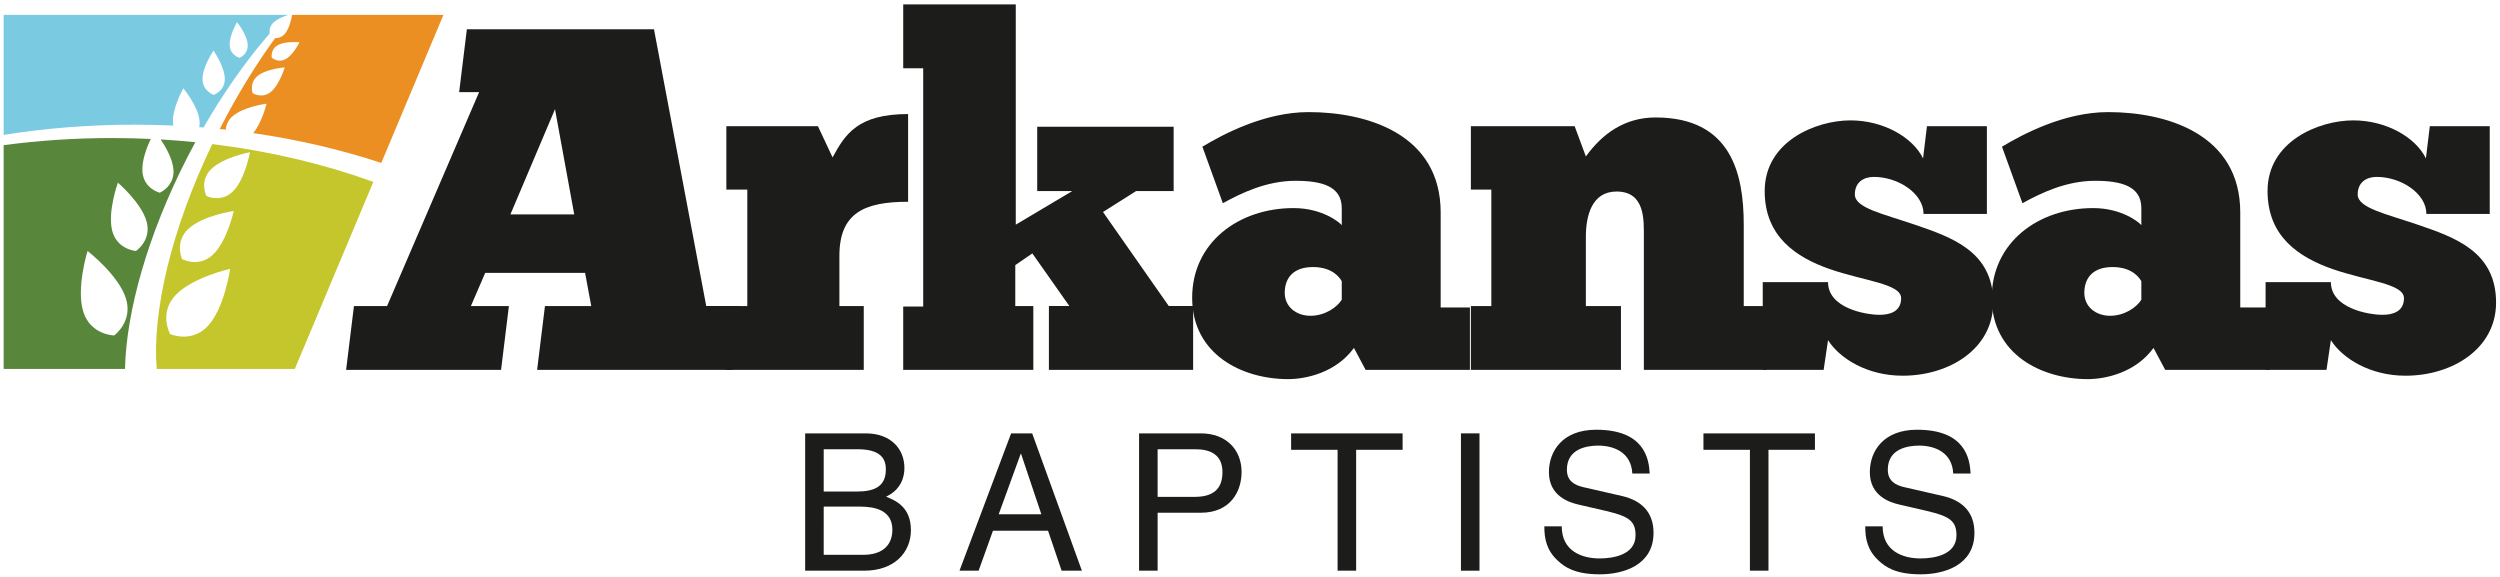 <?xml version="1.0" encoding="utf-8"?>
<!-- Generator: Adobe Illustrator 17.0.0, SVG Export Plug-In . SVG Version: 6.00 Build 0)  -->
<!DOCTYPE svg PUBLIC "-//W3C//DTD SVG 1.1//EN" "http://www.w3.org/Graphics/SVG/1.1/DTD/svg11.dtd">
<svg version="1.1" xmlns="http://www.w3.org/2000/svg" xmlns:xlink="http://www.w3.org/1999/xlink" x="0px" y="0px" width="1634px"
	 height="377px" viewBox="0 0 1634 377" enable-background="new 0 0 1634 377" xml:space="preserve">
<g id="icon">
	<path fill="#EB8F22" d="M151.926,76.062c7.106-6.376,22.295-8.281,22.295-8.281s-2.906,12.185-8.723,19.228
		c29.463,4.247,57.536,10.853,83.71,19.496l40.628-96.785h-98.89c-0.382,2.243-1.768,9.078-4.967,12.589
		c-2.03,2.222-4.366,2.662-6.131,2.581c-12.646,17.421-24.818,37.127-35.837,58.647c-0.133,0.26-0.261,0.521-0.393,0.781
		c1.321,0.135,2.641,0.274,3.957,0.418C147.768,82.039,148.813,78.854,151.926,76.062z M181.633,29.489
		c5.007-2.779,14.154-1.854,14.154-1.854s-4.074,8.23-9.083,11.003c-5.02,2.774-9.078-0.956-9.078-0.956
		S176.617,32.267,181.633,29.489z M168.45,49.569c5.774-4.657,17.637-5.519,17.637-5.519s-3.359,11.405-9.129,16.064
		c-5.781,4.646-11.784,0.795-11.784,0.795S162.674,54.223,168.45,49.569z"/>
	<path fill="#C4C62C" d="M102.422,241.137h90.271l51.322-122.261c-32.293-11.663-67.73-20.117-105.279-24.703
		C111.96,149.856,99.404,203.831,102.422,241.137z M136.034,212.862c-10.82,11.777-24.854,5.466-24.854,5.466
		s-7.455-13.459,3.369-25.222c10.821-11.766,35.838-17.389,35.838-17.389S146.856,201.094,136.034,212.862z M139.064,166.524
		c-9.337,8.677-20.092,2.795-20.092,2.795s-5.083-11.163,4.249-19.831c9.341-8.687,29.561-11.588,29.561-11.588
		S148.399,157.847,139.064,166.524z M152.348,124.979c-7.866,7.885-17.448,3.111-17.448,3.111s-4.812-9.57,3.044-17.468
		c7.861-7.887,25.42-11.111,25.42-11.111S160.206,117.086,152.348,124.979z"/>
	<path fill="#7ACAE2" d="M113.314,82.083c-0.096-0.492-0.176-0.999-0.223-1.537c-0.837-9.509,6.754-22.802,6.754-22.802
		s9.775,11.768,10.603,21.287c0.133,1.514,0.011,2.863-0.255,4.088c0.947,0.073,1.895,0.145,2.839,0.223
		c12.844-22.346,26.844-42.264,41.081-58.96c0.003,0.002,0.005,0.003,0.008,0.005c0.718-0.859,1.44-1.697,2.161-2.547
		c-0.297-1.779-0.15-4.262,1.963-6.575c2.529-2.778,7.227-4.608,10.179-5.545H2.388v78.438c27.327-4.348,55.903-6.665,85.324-6.665
		C96.322,81.492,104.858,81.694,113.314,82.083z M154.924,14.487c0,0,6.499,8.057,6.968,14.503c0.473,6.441-5.267,8.831-5.267,8.831
		s-6.023-1.532-6.493-7.972C149.665,23.406,154.924,14.487,154.924,14.487z M139.548,33.106c0,0,7.347,10.473,7.38,18.459
		c0.038,7.982-7.231,10.443-7.231,10.443s-7.288-2.388-7.331-10.372C132.318,43.659,139.548,33.106,139.548,33.106z"/>
	<path fill="#58863B" d="M113.365,110.655c0.915,11.091-8.934,15.315-8.934,15.315s-10.406-2.534-11.334-13.639
		c-0.587-7.125,2.874-16.046,5.428-21.522c-8.343-0.384-16.765-0.583-25.259-0.583c-24.283,0-47.985,1.605-70.879,4.645v146.267
		h79.314c0.843-37.517,14.779-87.585,40.735-138.294c1.714-3.349,3.461-6.645,5.23-9.902c-7.476-0.753-15.028-1.355-22.652-1.797
		C108.39,96.176,112.803,103.91,113.365,110.655z M74.616,219.263c0,0-15.383-0.248-20.178-15.503
		c-4.805-15.257,2.793-39.735,2.793-39.735s20.249,15.718,25.055,30.97C87.084,210.252,74.616,219.263,74.616,219.263z
		 M88.859,164.017c0,0-12.231-0.772-15.491-13.087c-3.265-12.321,3.693-31.539,3.693-31.539s15.539,13.27,18.8,25.588
		C99.111,157.298,88.859,164.017,88.859,164.017z"/>
</g>
<g id="text-outlines">
	<g>
		<path fill="#1C1C1A" d="M526.25,283.25h39.5c16.75,0,25.375,10.375,25.375,22.625c0,5.875-2.125,14.125-12,18.75
			c5.875,2.375,16.25,6.5,16.25,21.875c0,14.375-10.625,26.5-30.5,26.5H526.25V283.25z M538.375,321.25h21.875
			c11.625,0,18.75-3.5,18.75-14.5c0-8.375-5.125-13.125-18.625-13.125h-22V321.25z M538.375,362.625h25.875
			c12.625,0,19-6.375,19-16.375c0-12.625-11.125-15.125-21-15.125h-23.875V362.625z"/>
		<path fill="#1C1C1A" d="M648.999,346.875L639.624,373h-12.5l33.75-89.75h13.75l32.5,89.75h-13.25l-8.875-26.125H648.999z
			 M680.624,336.125l-13.25-39.5h-0.25l-14.375,39.5H680.624z"/>
		<path fill="#1C1C1A" d="M756.623,373h-12.125v-89.75h40.375c16.625,0,26.625,10.75,26.625,25.25
			c0,12.5-7.125,26.625-26.625,26.625h-28.25V373z M756.623,324.75h24.125c10.875,0,18.25-4,18.25-16.125c0-11.375-7.75-15-17.75-15
			h-24.625V324.75z"/>
		<path fill="#1C1C1A" d="M843.872,283.25h72.875V294h-30.375v79h-12.125v-79h-30.375V283.25z"/>
		<path fill="#1C1C1A" d="M966.996,373h-12.125v-89.75h12.125V373z"/>
		<path fill="#1C1C1A" d="M1066.871,309.5c-0.625-13.875-12.125-18.25-22.25-18.25c-7.625,0-20.5,2.125-20.5,15.75
			c0,7.625,5.375,10.125,10.625,11.375l25.625,5.875c11.625,2.75,20.375,9.75,20.375,24c0,21.25-19.75,27.125-35.125,27.125
			c-16.625,0-23.125-5-27.125-8.625c-7.625-6.875-9.125-14.375-9.125-22.75h11.375c0,16.25,13.25,21,24.75,21
			c8.75,0,23.5-2.25,23.5-15.125c0-9.375-4.375-12.375-19.125-15.875l-18.375-4.25c-5.875-1.375-19.125-5.5-19.125-21.125
			c0-14,9.125-27.75,30.875-27.75c31.375,0,34.5,18.75,35,28.625H1066.871z"/>
		<path fill="#1C1C1A" d="M1113.37,283.25h72.875V294h-30.375v79h-12.125v-79h-30.375V283.25z"/>
		<path fill="#1C1C1A" d="M1276.619,309.5c-0.625-13.875-12.125-18.25-22.25-18.25c-7.625,0-20.5,2.125-20.5,15.75
			c0,7.625,5.375,10.125,10.625,11.375l25.625,5.875c11.625,2.75,20.375,9.75,20.375,24c0,21.25-19.75,27.125-35.125,27.125
			c-16.625,0-23.125-5-27.125-8.625c-7.625-6.875-9.125-14.375-9.125-22.75h11.375c0,16.25,13.25,21,24.75,21
			c8.75,0,23.5-2.25,23.5-15.125c0-9.375-4.375-12.375-19.125-15.875l-18.375-4.25c-5.875-1.375-19.125-5.5-19.125-21.125
			c0-14,9.125-27.75,30.875-27.75c31.375,0,34.5,18.75,35,28.625H1276.619z"/>
	</g>
	<g>
		<path fill="#1C1C1A" d="M474.421,241.744v-41.721h14.014v-76.117h-13.695V82.503h59.875l9.554,20.383
			c8.281-15.287,16.561-28.345,49.365-28.345v57.327c-28.663,0-44.906,7.325-44.906,35.352v32.804h15.924v41.721H474.421z"/>
		<path fill="#1C1C1A" d="M590.342,200.342h13.058V44.604h-13.058V2.883h73.569v143.954l36.943-21.976h-22.931v-42.04h89.175v42.04
			h-24.522l-21.657,13.695l42.995,61.467h15.924v41.721h-94.271v-41.721h13.376l-24.204-34.396l-11.147,7.644v26.753h11.784v41.721
			h-85.034V200.342z"/>
		<path fill="#1C1C1A" d="M785.883,95.88c12.74-7.644,40.129-22.612,69.43-22.612c38.218,0,86.309,14.332,86.309,65.607v62.104
			h19.108v40.766h-68.155l-7.643-14.332c-11.783,16.243-31.529,20.383-42.995,20.383c-30.255,0-62.74-16.242-62.74-53.186
			c0-35.989,30.256-58.602,66.244-58.602c18.79,0,29.938,9.236,31.529,11.147v-11.147c0-14.331-13.058-17.835-30.256-17.835
			c-18.79,0-35.352,7.962-47.453,14.65L785.883,95.88z M876.969,183.78c-0.955-1.592-5.414-9.235-18.79-9.235
			c-12.739,0-18.472,7.006-18.472,16.879c0,8.918,7.324,14.969,16.879,14.969c9.555,0,17.517-5.732,20.383-10.51V183.78z"/>
		<path fill="#1C1C1A" d="M961.361,241.744v-41.721h13.376v-76.117h-13.376V82.503h67.837l7.325,19.746
			c10.828-14.968,25.479-25.478,45.543-25.478c49.364,0,57.645,36.625,57.645,70.066v53.186h14.969v41.721h-80.258v-86.945
			c0-10.828,0.956-29.619-17.834-29.619c-16.243,0-20.064,15.924-20.064,29.619v45.225h22.931v41.721H961.361z"/>
		<path fill="#1C1C1A" d="M1152.125,184.418h42.677c0,16.879,24.204,21.338,33.759,21.338c6.369,0,14.013-1.911,14.013-10.828
			c0-9.555-23.886-11.147-46.816-19.109c-21.657-7.644-42.358-21.02-42.358-50.957c0-32.485,33.441-46.18,56.053-46.18
			c21.657,0,40.766,11.147,47.454,24.842l2.548-21.02h39.173v57.327h-41.402c0-13.376-16.561-24.205-32.485-24.205
			c-6.688,0-12.42,3.503-12.42,11.465c0,8.917,18.79,12.739,39.173,19.746c24.204,8.28,51.275,17.517,51.275,50.957
			c0,29.937-28.345,47.772-59.237,47.772c-22.931,0-41.084-11.147-48.728-23.25l-2.866,19.428h-39.811V184.418z"/>
		<path fill="#1C1C1A" d="M1308.494,95.88c12.74-7.644,40.129-22.612,69.43-22.612c38.218,0,86.309,14.332,86.309,65.607v62.104
			h19.108v40.766h-68.155l-7.644-14.332c-11.783,16.243-31.529,20.383-42.995,20.383c-30.255,0-62.74-16.242-62.74-53.186
			c0-35.989,30.256-58.602,66.244-58.602c18.79,0,29.938,9.236,31.529,11.147v-11.147c0-14.331-13.058-17.835-30.256-17.835
			c-18.79,0-35.352,7.962-47.453,14.65L1308.494,95.88z M1399.58,183.78c-0.955-1.592-5.414-9.235-18.79-9.235
			c-12.739,0-18.472,7.006-18.472,16.879c0,8.918,7.324,14.969,16.879,14.969s17.517-5.732,20.383-10.51V183.78z"/>
		<path fill="#1C1C1A" d="M1480.788,184.418h42.677c0,16.879,24.204,21.338,33.759,21.338c6.369,0,14.013-1.911,14.013-10.828
			c0-9.555-23.886-11.147-46.816-19.109c-21.656-7.644-42.358-21.02-42.358-50.957c0-32.485,33.44-46.18,56.053-46.18
			c21.657,0,40.766,11.147,47.454,24.842l2.548-21.02h39.173v57.327h-41.402c0-13.376-16.561-24.205-32.485-24.205
			c-6.688,0-12.421,3.503-12.421,11.465c0,8.917,18.791,12.739,39.174,19.746c24.204,8.28,51.275,17.517,51.275,50.957
			c0,29.937-28.345,47.772-59.237,47.772c-22.931,0-41.084-11.147-48.728-23.25l-2.867,19.428h-39.81V184.418z"/>
	</g>
	<g>
		<path fill="#1C1C1A" d="M351.06,241.744l5.123-41.721h30.256l-4.029-21.657h-65.289l-9.347,21.657h24.842l-5.123,41.721H226.216
			l5.123-41.721h21.656L313.157,60.21H300.1l5.044-41.084H427.44l34.16,180.897h22.294l-5.123,41.721H351.06z M375.319,140.148
			l-12.574-68.792l-29.147,68.792H375.319z"/>
	</g>
</g>
</svg>

